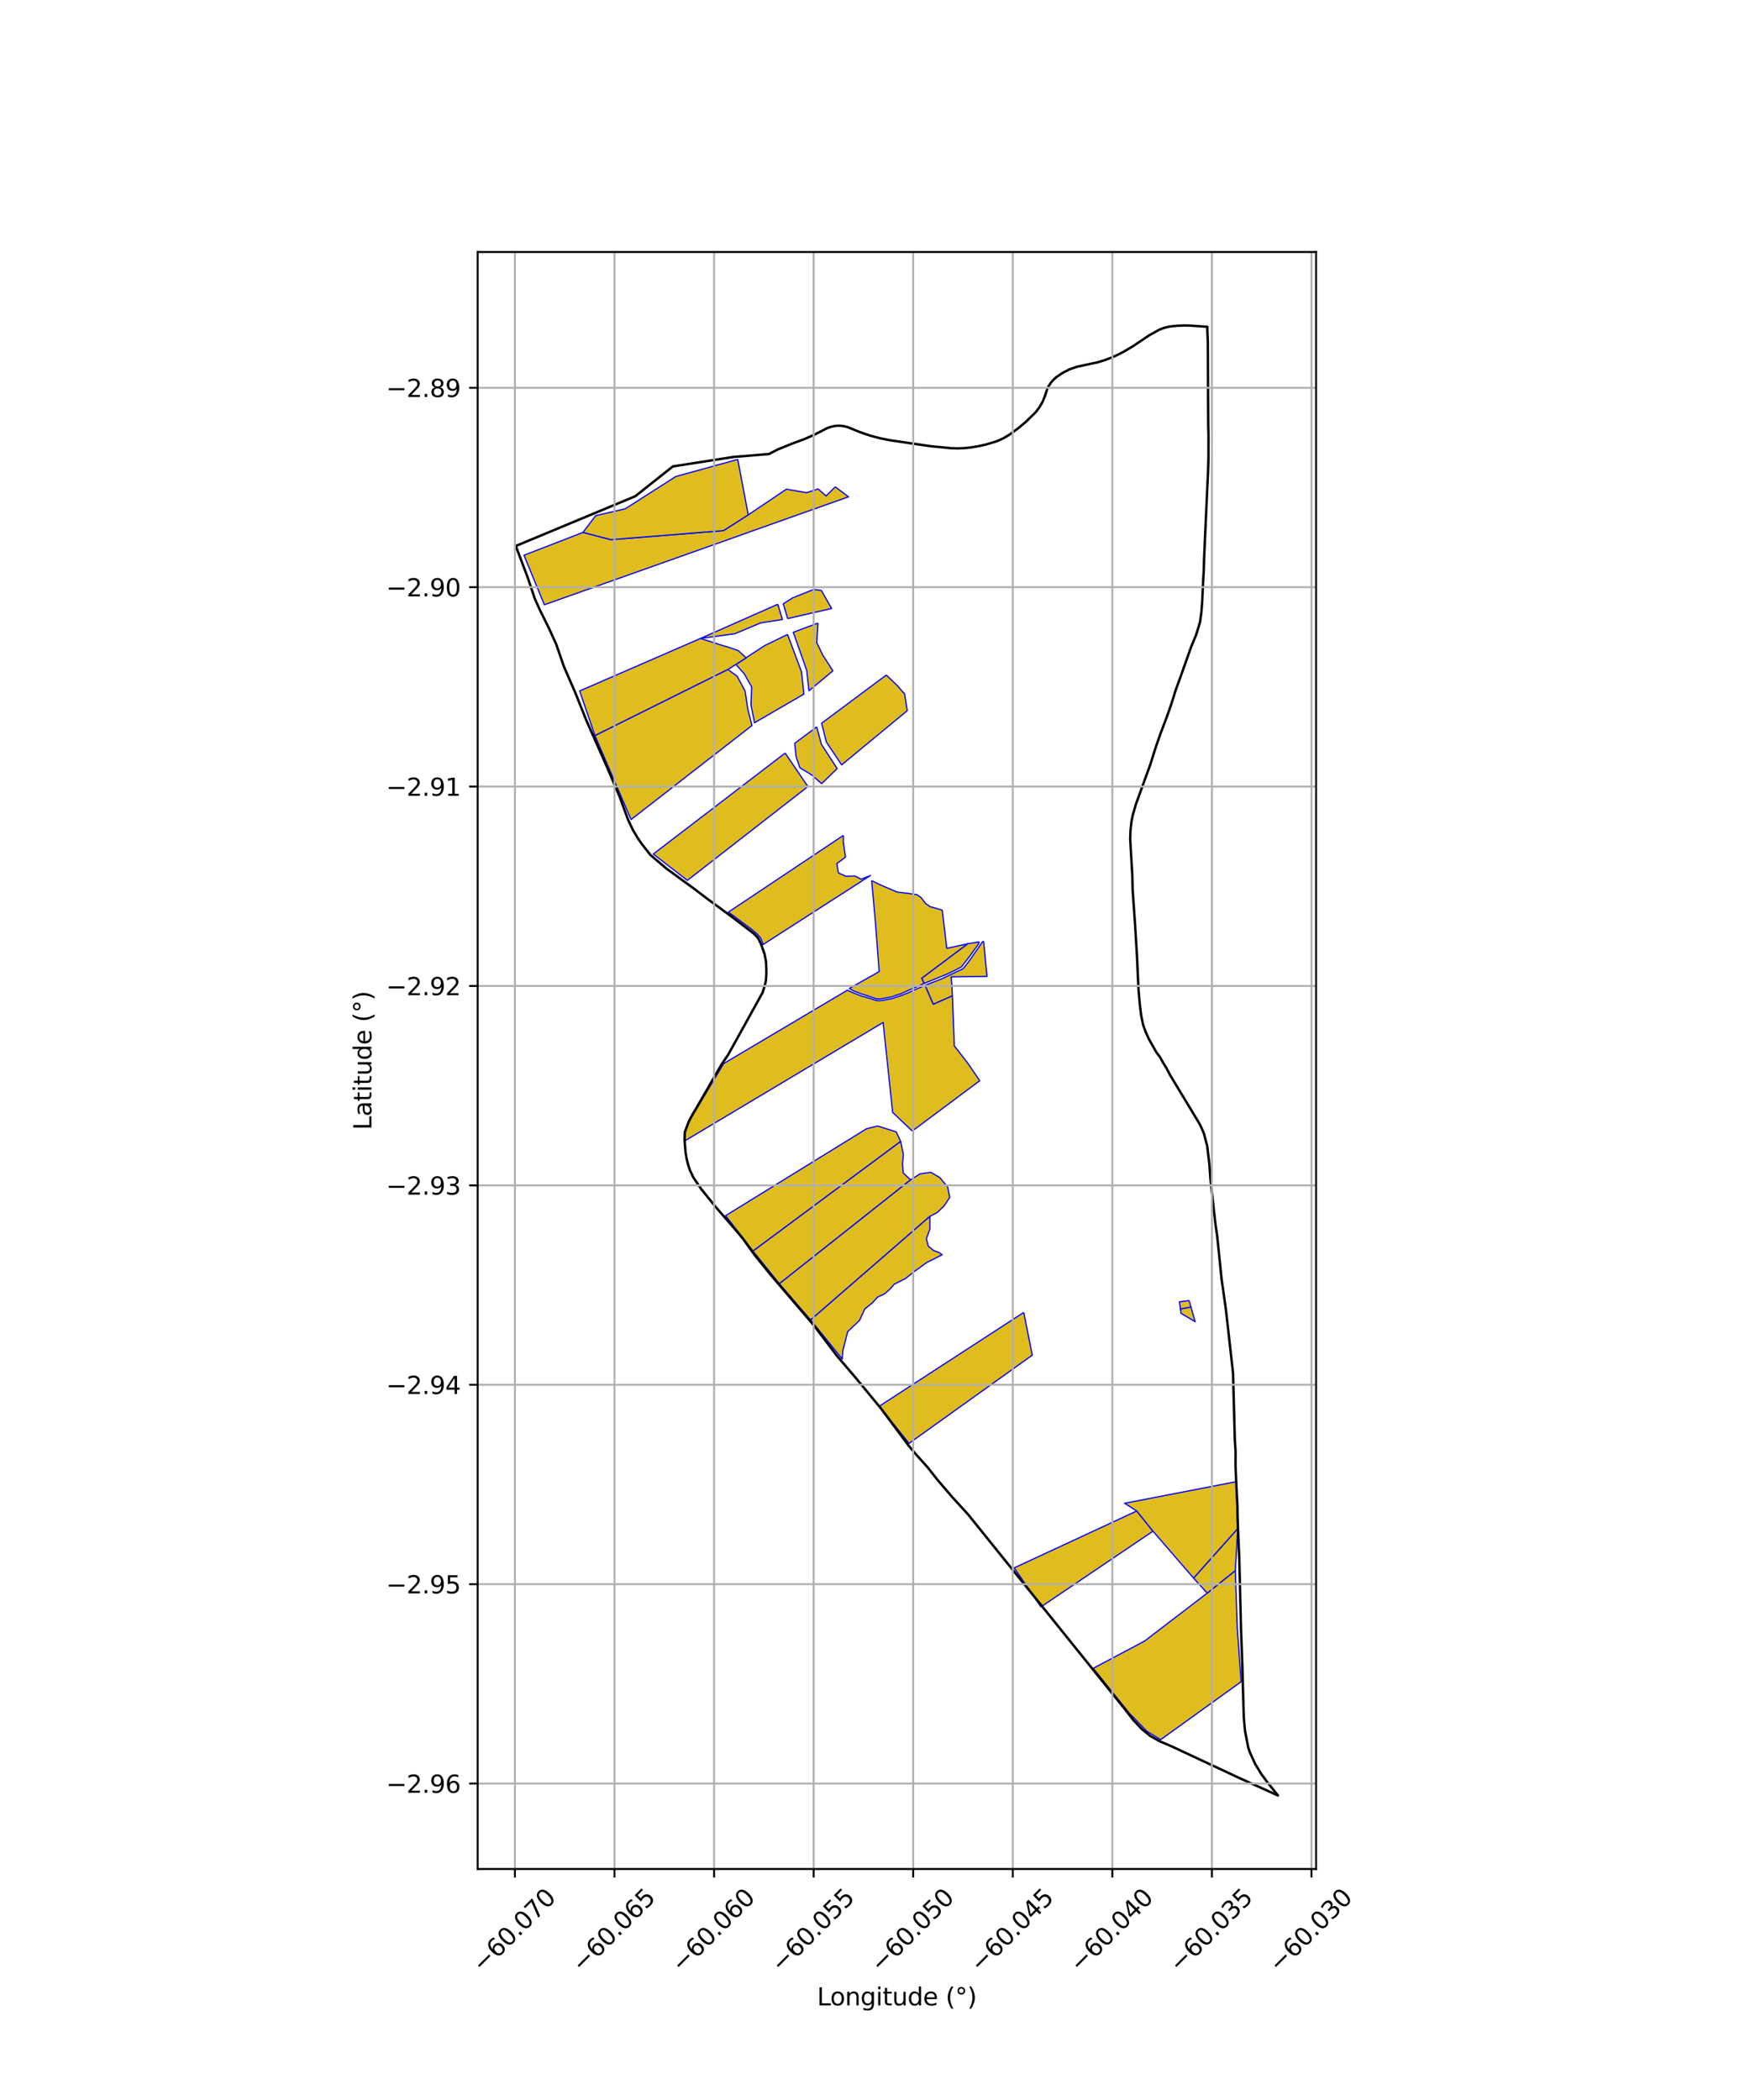 <?xml version="1.0" encoding="utf-8" standalone="no"?>
<!DOCTYPE svg PUBLIC "-//W3C//DTD SVG 1.1//EN"
  "http://www.w3.org/Graphics/SVG/1.1/DTD/svg11.dtd">
<svg xmlns:xlink="http://www.w3.org/1999/xlink" width="720pt" height="864pt" viewBox="0 0 720 864" xmlns="http://www.w3.org/2000/svg" version="1.1">
 <defs>
  <style type="text/css">*{stroke-linejoin: round; stroke-linecap: butt}</style>
 </defs>
 <g id="figure_1">
  <g id="patch_1">
   <path d="M 0 864 
L 720 864 
L 720 0 
L 0 0 
z
" style="fill: #ffffff"/>
  </g>
  <g id="axes_1">
   <g id="patch_2">
    <path d="M 196.525 768.96 
L 541.475 768.96 
L 541.475 103.68 
L 196.525 103.68 
z
" style="fill: #ffffff"/>
   </g>
   <g id="PatchCollection_1">
    <path d="M 343.646 200.308 
L 349.086 204.406 
L 308.999 218.634 
L 300.072 221.826 
L 223.948 248.815 
L 215.582 228.431 
L 239.841 219.057 
L 251.372 222.032 
L 297.655 218.313 
L 307.845 211.826 
L 323.542 201.272 
L 331.86 202.704 
L 336.6 201.149 
L 339.886 204.073 
L 343.646 200.308 
" clip-path="url(#p20ebe18100)" style="fill: #e0bd1f; stroke: #0000ff; stroke-width: 0.5"/>
    <path d="M 303.528 189.008 
L 307.845 211.826 
L 297.655 218.313 
L 251.372 222.032 
L 239.841 219.057 
L 245.088 212.15 
L 257.246 209.326 
L 278.038 196.048 
L 303.528 189.008 
" clip-path="url(#p20ebe18100)" style="fill: #e0bd1f; stroke: #0000ff; stroke-width: 0.5"/>
    <path d="M 323.036 309.826 
L 332.392 323.612 
L 282.793 362.221 
L 268.788 351.371 
L 323.036 309.826 
" clip-path="url(#p20ebe18100)" style="fill: #e0bd1f; stroke: #0000ff; stroke-width: 0.5"/>
    <path d="M 380.616 405.366 
L 383.98 413.151 
L 391.838 409.667 
L 392.644 430.306 
L 398.349 437.676 
L 403.088 444.635 
L 375.327 465.338 
L 367.261 457.684 
L 363.333 420.676 
L 281.914 469.292 
L 281.605 467.291 
L 281.671 466.191 
L 282.333 464.208 
L 283.43 461.421 
L 297.761 437.564 
L 348.627 407.399 
L 350.989 408.468 
L 354.573 409.858 
L 356.285 410.284 
L 360.32 411.569 
L 361.726 411.768 
L 363.515 411.51 
L 366.988 410.865 
L 371.294 409.414 
L 373.961 408.336 
L 377.343 406.811 
L 380.616 405.366 
" clip-path="url(#p20ebe18100)" style="fill: #e0bd1f; stroke: #0000ff; stroke-width: 0.5"/>
    <path d="M 320.004 248.604 
L 321.905 254.894 
L 312.98 256.268 
L 302.335 260.736 
L 288.198 262.674 
L 320.004 248.604 
" clip-path="url(#p20ebe18100)" style="fill: #e0bd1f; stroke: #0000ff; stroke-width: 0.5"/>
    <path d="M 361.09 463.258 
L 368.745 465.706 
L 370.565 469.615 
L 309.804 514.737 
L 298.535 500.15 
L 356.518 464.405 
L 361.09 463.258 
" clip-path="url(#p20ebe18100)" style="fill: #e0bd1f; stroke: #0000ff; stroke-width: 0.5"/>
    <path d="M 346.981 343.704 
L 346.94 346.297 
L 347.845 352.646 
L 344.298 355.314 
L 344.949 359.142 
L 348.025 360.506 
L 351.738 360.417 
L 354.297 361.748 
L 358.147 360.192 
L 313.903 388.639 
L 313.601 387.581 
L 313.05 386.082 
L 311.521 384.271 
L 309.259 382.38 
L 299.691 375.257 
L 301.068 374.347 
L 346.981 343.704 
" clip-path="url(#p20ebe18100)" style="fill: #e0bd1f; stroke: #0000ff; stroke-width: 0.5"/>
    <path d="M 324.007 261.04 
L 329.747 276.361 
L 330.748 285.574 
L 310.437 297.356 
L 308.985 290.126 
L 309.238 282.597 
L 306.247 277.293 
L 302.763 273.346 
L 306.998 270.656 
L 307.342 270.335 
L 314.748 265.545 
L 324.007 261.04 
" clip-path="url(#p20ebe18100)" style="fill: #e0bd1f; stroke: #0000ff; stroke-width: 0.5"/>
    <path d="M 370.565 469.615 
L 371.666 475.067 
L 371.3 478.88 
L 371.627 482.608 
L 374.634 485.442 
L 320.658 528.16 
L 309.804 514.737 
L 370.565 469.615 
" clip-path="url(#p20ebe18100)" style="fill: #e0bd1f; stroke: #0000ff; stroke-width: 0.5"/>
    <path d="M 382.959 482.326 
L 386.629 484.483 
L 389.894 488.365 
L 390.734 492.682 
L 388.453 496.126 
L 385.546 498.914 
L 382.588 500.446 
L 333.503 543.074 
L 320.658 528.16 
L 374.634 485.442 
L 378.552 482.94 
L 382.959 482.326 
" clip-path="url(#p20ebe18100)" style="fill: #e0bd1f; stroke: #0000ff; stroke-width: 0.5"/>
    <path d="M 334.752 242.523 
L 337.914 242.908 
L 342.141 250.35 
L 324.071 254.497 
L 322.256 248.419 
L 326.153 245.957 
L 330.824 244.09 
L 334.752 242.523 
" clip-path="url(#p20ebe18100)" style="fill: #e0bd1f; stroke: #0000ff; stroke-width: 0.5"/>
    <path d="M 336.543 256.351 
L 336.025 264.403 
L 338.536 269.568 
L 342.674 275.995 
L 332.817 284.194 
L 331.898 275.8 
L 326.379 260.139 
L 336.543 256.351 
" clip-path="url(#p20ebe18100)" style="fill: #e0bd1f; stroke: #0000ff; stroke-width: 0.5"/>
    <path d="M 336.014 299.063 
L 337.93 306.192 
L 344.432 316.23 
L 338.039 322.421 
L 334.076 318.93 
L 329.085 315.861 
L 327.522 311.233 
L 326.972 305.809 
L 336.014 299.063 
" clip-path="url(#p20ebe18100)" style="fill: #e0bd1f; stroke: #0000ff; stroke-width: 0.5"/>
    <path d="M 364.624 277.743 
L 369.101 281.991 
L 372.213 285.576 
L 373.256 292.406 
L 346.274 314.702 
L 339.983 305.305 
L 338.039 297.544 
L 364.624 277.743 
" clip-path="url(#p20ebe18100)" style="fill: #e0bd1f; stroke: #0000ff; stroke-width: 0.5"/>
    <path d="M 358.629 362.313 
L 361.521 363.76 
L 366.139 365.765 
L 369.202 367.044 
L 374.116 367.625 
L 377.25 368.092 
L 379.009 369.322 
L 380.784 371.708 
L 382.764 373.071 
L 384.134 373.42 
L 386.328 374.04 
L 387.673 374.463 
L 389.528 390.171 
L 398.217 388.28 
L 379.266 402.484 
L 380.218 404.578 
L 376.972 406.107 
L 373.552 407.538 
L 371.005 408.714 
L 366.77 410.154 
L 363.319 410.797 
L 361.817 411.013 
L 360.39 410.895 
L 356.84 409.651 
L 354.89 409.081 
L 351.364 407.755 
L 349.4 406.704 
L 361.71 399.74 
L 360.19 379.627 
L 358.629 362.313 
" clip-path="url(#p20ebe18100)" style="fill: #e0bd1f; stroke: #0000ff; stroke-width: 0.5"/>
    <path d="M 421.188 539.968 
L 424.707 557.546 
L 373.996 593.852 
L 361.762 578.557 
L 421.188 539.968 
" clip-path="url(#p20ebe18100)" style="fill: #e0bd1f; stroke: #0000ff; stroke-width: 0.5"/>
    <path d="M 402.942 387.51 
L 402.341 388.768 
L 399.417 392.774 
L 397.544 395.267 
L 395.473 397.858 
L 392.783 399.266 
L 389.316 400.925 
L 385.079 402.634 
L 383.031 403.475 
L 380.218 404.578 
L 379.266 402.484 
L 398.217 388.28 
L 402.942 387.51 
" clip-path="url(#p20ebe18100)" style="fill: #e0bd1f; stroke: #0000ff; stroke-width: 0.5"/>
    <path d="M 404.226 387.384 
L 404.704 387.393 
L 406.078 401.723 
L 391.349 401.914 
L 391.704 406.34 
L 391.838 409.667 
L 383.98 413.151 
L 380.616 405.366 
L 383.483 404.273 
L 385.277 403.582 
L 387.154 402.864 
L 389.062 401.969 
L 393.238 399.975 
L 396.158 398.644 
L 397.799 396.629 
L 398.841 395.249 
L 400.172 393.318 
L 403.019 389.299 
L 404.226 387.384 
" clip-path="url(#p20ebe18100)" style="fill: #e0bd1f; stroke: #0000ff; stroke-width: 0.5"/>
    <path d="M 467.686 621.663 
L 474.367 629.971 
L 428.275 661.121 
L 417.263 645.07 
L 467.686 621.663 
" clip-path="url(#p20ebe18100)" style="fill: #e0bd1f; stroke: #0000ff; stroke-width: 0.5"/>
    <path d="M 508.243 646.168 
L 509.043 669.697 
L 510.649 691.9 
L 477.531 715.744 
L 471.892 712.321 
L 464.686 704.938 
L 449.774 686.388 
L 470.895 675.183 
L 496.678 655.464 
L 508.243 646.168 
" clip-path="url(#p20ebe18100)" style="fill: #e0bd1f; stroke: #0000ff; stroke-width: 0.5"/>
    <path d="M 508.584 609.612 
L 509.243 628.966 
L 491.094 649.312 
L 474.367 629.971 
L 467.686 621.663 
L 462.71 618.491 
L 508.584 609.612 
" clip-path="url(#p20ebe18100)" style="fill: #e0bd1f; stroke: #0000ff; stroke-width: 0.5"/>
    <path d="M 509.243 628.966 
L 508.243 646.168 
L 496.678 655.464 
L 491.094 649.312 
L 509.243 628.966 
" clip-path="url(#p20ebe18100)" style="fill: #e0bd1f; stroke: #0000ff; stroke-width: 0.5"/>
    <path d="M 489.984 537.725 
L 491.712 543.796 
L 485.872 540.323 
L 485.64 538.559 
L 489.984 537.725 
" clip-path="url(#p20ebe18100)" style="fill: #e0bd1f; stroke: #0000ff; stroke-width: 0.5"/>
    <path d="M 382.588 500.446 
L 382.608 505.557 
L 381.146 509.644 
L 381.91 512.686 
L 384.123 514.507 
L 386.28 515.299 
L 387.631 516.241 
L 381.211 519.487 
L 375.851 523.378 
L 372.631 525.963 
L 367.975 528.319 
L 366.05 530.484 
L 363.991 532.28 
L 360.977 533.739 
L 358.958 536.028 
L 355.8 538.523 
L 353.66 543.219 
L 348.767 547.872 
L 346.766 555.69 
L 346.553 559.167 
L 333.503 543.074 
L 382.588 500.446 
" clip-path="url(#p20ebe18100)" style="fill: #e0bd1f; stroke: #0000ff; stroke-width: 0.5"/>
    <path d="M 489.236 535.086 
L 489.984 537.725 
L 485.64 538.559 
L 485.251 535.622 
L 489.236 535.086 
" clip-path="url(#p20ebe18100)" style="fill: #e0bd1f; stroke: #0000ff; stroke-width: 0.5"/>
    <path d="M 288.198 262.674 
L 297.759 265.75 
L 299.736 266.283 
L 303.773 267.706 
L 306.998 270.656 
L 302.763 273.346 
L 299.493 275.458 
L 292.092 279.124 
L 244.78 302.662 
L 238.492 284.281 
L 288.198 262.674 
" clip-path="url(#p20ebe18100)" style="fill: #e0bd1f; stroke: #0000ff; stroke-width: 0.5"/>
    <path d="M 299.493 275.458 
L 303.314 278.255 
L 306.576 284.406 
L 307.634 291.611 
L 309.369 298.498 
L 259.641 337.19 
L 244.78 302.662 
L 292.092 279.124 
L 299.493 275.458 
" clip-path="url(#p20ebe18100)" style="fill: #e0bd1f; stroke: #0000ff; stroke-width: 0.5"/>
   </g>
   <g id="PatchCollection_2">
    <path d="M 212.204 224.629 
L 261.362 204.17 
L 276.846 191.89 
L 301.669 188.014 
L 316.362 186.8 
L 319.929 184.947 
L 326.25 182.387 
L 330.897 180.683 
L 334.991 178.883 
L 340.387 176.114 
L 341.89 175.594 
L 343.387 175.272 
L 344.853 175.148 
L 346.323 175.212 
L 347.773 175.461 
L 349.181 175.892 
L 353.871 177.828 
L 357.978 179.216 
L 362.167 180.331 
L 366.419 181.169 
L 383.07 183.605 
L 391.312 184.393 
L 393.986 184.471 
L 396.66 184.376 
L 399.322 184.107 
L 402.421 183.606 
L 405.489 182.933 
L 409.994 181.588 
L 412.845 180.312 
L 415.521 178.696 
L 418.921 176.188 
L 422.16 173.471 
L 426.098 169.613 
L 427.653 167.566 
L 428.934 165.333 
L 429.918 162.954 
L 430.823 160.166 
L 431.552 158.694 
L 432.466 157.332 
L 433.549 156.102 
L 434.784 155.026 
L 437.348 153.315 
L 440.104 151.937 
L 443.007 150.913 
L 446.014 150.26 
L 451.636 149.06 
L 454.384 148.214 
L 457.079 147.208 
L 459.711 146.044 
L 462.271 144.727 
L 465.993 142.527 
L 472.741 138 
L 476.948 135.657 
L 478.847 134.927 
L 480.82 134.432 
L 481.825 134.276 
L 484.356 134.029 
L 486.898 133.92 
L 489.441 133.949 
L 496.722 134.443 
L 496.713 135.419 
L 496.926 140.555 
L 497.034 163.508 
L 497.105 174.672 
L 497.211 179.642 
L 497.185 189.057 
L 497.025 194.071 
L 496.498 205.342 
L 495.394 229.901 
L 495.253 234.889 
L 495.005 239.077 
L 494.615 247.543 
L 494.295 251.839 
L 493.728 255.956 
L 492.133 261.174 
L 490.077 266.144 
L 485.645 278.639 
L 483.696 283.964 
L 481.923 289.679 
L 480.009 295.11 
L 477.563 301.535 
L 475.577 307.214 
L 473.255 314.58 
L 467.335 330.909 
L 466.059 335.31 
L 465.527 337.973 
L 465.102 341.842 
L 464.995 345.285 
L 465.846 359.803 
L 466.023 366.406 
L 466.981 380.072 
L 467.76 392.958 
L 468.399 406.908 
L 468.93 413.085 
L 469.498 417.735 
L 470.348 421.781 
L 471.412 424.692 
L 472.688 427.496 
L 475.772 432.963 
L 477.297 434.951 
L 478.431 437.081 
L 479.885 439.388 
L 481.338 442.192 
L 493.374 462.115 
L 494.154 463.641 
L 495.359 466.446 
L 496.653 471.415 
L 497.194 475.861 
L 497.566 478.852 
L 498.009 485.224 
L 500.101 503.86 
L 500.739 508.119 
L 501.519 515.68 
L 502.582 526.187 
L 504.355 538.647 
L 507.084 562.909 
L 507.315 565.217 
L 508.042 592.372 
L 508.343 596.924 
L 508.334 603.465 
L 508.857 614.921 
L 509.105 619.66 
L 509.158 623.37 
L 509.318 628.552 
L 509.867 640.994 
L 510.607 670.825 
L 511.108 684.443 
L 511.591 701.841 
L 511.746 706.664 
L 512.207 711.997 
L 513.554 718.946 
L 514.232 720.969 
L 515.739 724.27 
L 516.488 725.859 
L 519.093 730.132 
L 519.811 731.037 
L 521.136 732.887 
L 525.796 738.72 
L 510.295 731.709 
L 481.899 718.433 
L 477.232 716.459 
L 473.202 714.185 
L 469.863 711.458 
L 466.3 707.713 
L 463.61 704.186 
L 398.274 623.057 
L 391.911 616.082 
L 385.707 608.858 
L 381.63 603.675 
L 376.862 598.369 
L 373.884 594.819 
L 362.482 579.524 
L 352.166 567.002 
L 344.436 557.95 
L 334.777 545.207 
L 316.786 524.157 
L 310.405 516.224 
L 305.778 509.781 
L 302.623 506.001 
L 294.558 496.7 
L 288.425 489.104 
L 285.27 484.436 
L 283.87 481.49 
L 283.072 479.04 
L 282.511 476.782 
L 282.071 474.207 
L 281.654 469.013 
L 281.774 465.725 
L 283.413 461.35 
L 284.849 458.643 
L 286.409 456.052 
L 296.807 438.035 
L 299.617 433.881 
L 313.77 408.35 
L 314.798 404.925 
L 315.135 403.256 
L 315.312 400.186 
L 315.193 396.29 
L 315.089 395.238 
L 314.557 392.518 
L 313.123 388.472 
L 312.129 386.353 
L 311.251 385.199 
L 310.152 384.13 
L 301.201 377.279 
L 290.765 369.62 
L 286.05 366.017 
L 274.28 357.427 
L 267.633 351.783 
L 264.123 347.324 
L 262.541 345.074 
L 260.45 341.56 
L 258.473 337.451 
L 254.92 327.752 
L 249.921 316.002 
L 241.209 296.301 
L 236.636 284.871 
L 232.009 274.24 
L 228.819 265.01 
L 225.947 258.692 
L 222.048 250.811 
L 219.991 246.197 
L 217.076 237.491 
L 212.204 224.629 
L 212.204 224.629 
" clip-path="url(#p20ebe18100)" style="fill: none; stroke: #000000"/>
   </g>
   <g id="matplotlib.axis_1">
    <g id="xtick_1">
     <g id="line2d_1">
      <path d="M 211.859 768.96 
L 211.859 103.68 
" clip-path="url(#p20ebe18100)" style="fill: none; stroke: #b0b0b0; stroke-width: 0.8; stroke-linecap: square"/>
     </g>
     <g id="line2d_2">
      <defs>
       <path id="m165c1cc52a" d="M 0 0 
L 0 3.5 
" style="stroke: #000000; stroke-width: 0.8"/>
      </defs>
      <g>
       <use xlink:href="#m165c1cc52a" x="211.859" y="768.96" style="stroke: #000000; stroke-width: 0.8"/>
      </g>
     </g>
     <g id="text_1">
      <!-- −60.070 -->
      <g transform="translate(198.476 812) rotate(-45) scale(0.1 -0.1)">
       <defs>
        <path id="DejaVuSans-2212" d="M 678 2272 
L 4684 2272 
L 4684 1741 
L 678 1741 
L 678 2272 
z
" transform="scale(0.016)"/>
        <path id="DejaVuSans-36" d="M 2113 2584 
Q 1688 2584 1439 2293 
Q 1191 2003 1191 1497 
Q 1191 994 1439 701 
Q 1688 409 2113 409 
Q 2538 409 2786 701 
Q 3034 994 3034 1497 
Q 3034 2003 2786 2293 
Q 2538 2584 2113 2584 
z
M 3366 4563 
L 3366 3988 
Q 3128 4100 2886 4159 
Q 2644 4219 2406 4219 
Q 1781 4219 1451 3797 
Q 1122 3375 1075 2522 
Q 1259 2794 1537 2939 
Q 1816 3084 2150 3084 
Q 2853 3084 3261 2657 
Q 3669 2231 3669 1497 
Q 3669 778 3244 343 
Q 2819 -91 2113 -91 
Q 1303 -91 875 529 
Q 447 1150 447 2328 
Q 447 3434 972 4092 
Q 1497 4750 2381 4750 
Q 2619 4750 2861 4703 
Q 3103 4656 3366 4563 
z
" transform="scale(0.016)"/>
        <path id="DejaVuSans-30" d="M 2034 4250 
Q 1547 4250 1301 3770 
Q 1056 3291 1056 2328 
Q 1056 1369 1301 889 
Q 1547 409 2034 409 
Q 2525 409 2770 889 
Q 3016 1369 3016 2328 
Q 3016 3291 2770 3770 
Q 2525 4250 2034 4250 
z
M 2034 4750 
Q 2819 4750 3233 4129 
Q 3647 3509 3647 2328 
Q 3647 1150 3233 529 
Q 2819 -91 2034 -91 
Q 1250 -91 836 529 
Q 422 1150 422 2328 
Q 422 3509 836 4129 
Q 1250 4750 2034 4750 
z
" transform="scale(0.016)"/>
        <path id="DejaVuSans-2e" d="M 684 794 
L 1344 794 
L 1344 0 
L 684 0 
L 684 794 
z
" transform="scale(0.016)"/>
        <path id="DejaVuSans-37" d="M 525 4666 
L 3525 4666 
L 3525 4397 
L 1831 0 
L 1172 0 
L 2766 4134 
L 525 4134 
L 525 4666 
z
" transform="scale(0.016)"/>
       </defs>
       <use xlink:href="#DejaVuSans-2212"/>
       <use xlink:href="#DejaVuSans-36" transform="translate(83.789 0)"/>
       <use xlink:href="#DejaVuSans-30" transform="translate(147.412 0)"/>
       <use xlink:href="#DejaVuSans-2e" transform="translate(211.035 0)"/>
       <use xlink:href="#DejaVuSans-30" transform="translate(242.822 0)"/>
       <use xlink:href="#DejaVuSans-37" transform="translate(306.445 0)"/>
       <use xlink:href="#DejaVuSans-30" transform="translate(370.068 0)"/>
      </g>
     </g>
    </g>
    <g id="xtick_2">
     <g id="line2d_3">
      <path d="M 252.824 768.96 
L 252.824 103.68 
" clip-path="url(#p20ebe18100)" style="fill: none; stroke: #b0b0b0; stroke-width: 0.8; stroke-linecap: square"/>
     </g>
     <g id="line2d_4">
      <g>
       <use xlink:href="#m165c1cc52a" x="252.824" y="768.96" style="stroke: #000000; stroke-width: 0.8"/>
      </g>
     </g>
     <g id="text_2">
      <!-- −60.065 -->
      <g transform="translate(239.442 812) rotate(-45) scale(0.1 -0.1)">
       <defs>
        <path id="DejaVuSans-35" d="M 691 4666 
L 3169 4666 
L 3169 4134 
L 1269 4134 
L 1269 2991 
Q 1406 3038 1543 3061 
Q 1681 3084 1819 3084 
Q 2600 3084 3056 2656 
Q 3513 2228 3513 1497 
Q 3513 744 3044 326 
Q 2575 -91 1722 -91 
Q 1428 -91 1123 -41 
Q 819 9 494 109 
L 494 744 
Q 775 591 1075 516 
Q 1375 441 1709 441 
Q 2250 441 2565 725 
Q 2881 1009 2881 1497 
Q 2881 1984 2565 2268 
Q 2250 2553 1709 2553 
Q 1456 2553 1204 2497 
Q 953 2441 691 2322 
L 691 4666 
z
" transform="scale(0.016)"/>
       </defs>
       <use xlink:href="#DejaVuSans-2212"/>
       <use xlink:href="#DejaVuSans-36" transform="translate(83.789 0)"/>
       <use xlink:href="#DejaVuSans-30" transform="translate(147.412 0)"/>
       <use xlink:href="#DejaVuSans-2e" transform="translate(211.035 0)"/>
       <use xlink:href="#DejaVuSans-30" transform="translate(242.822 0)"/>
       <use xlink:href="#DejaVuSans-36" transform="translate(306.445 0)"/>
       <use xlink:href="#DejaVuSans-35" transform="translate(370.068 0)"/>
      </g>
     </g>
    </g>
    <g id="xtick_3">
     <g id="line2d_5">
      <path d="M 293.79 768.96 
L 293.79 103.68 
" clip-path="url(#p20ebe18100)" style="fill: none; stroke: #b0b0b0; stroke-width: 0.8; stroke-linecap: square"/>
     </g>
     <g id="line2d_6">
      <g>
       <use xlink:href="#m165c1cc52a" x="293.79" y="768.96" style="stroke: #000000; stroke-width: 0.8"/>
      </g>
     </g>
     <g id="text_3">
      <!-- −60.060 -->
      <g transform="translate(280.407 812) rotate(-45) scale(0.1 -0.1)">
       <use xlink:href="#DejaVuSans-2212"/>
       <use xlink:href="#DejaVuSans-36" transform="translate(83.789 0)"/>
       <use xlink:href="#DejaVuSans-30" transform="translate(147.412 0)"/>
       <use xlink:href="#DejaVuSans-2e" transform="translate(211.035 0)"/>
       <use xlink:href="#DejaVuSans-30" transform="translate(242.822 0)"/>
       <use xlink:href="#DejaVuSans-36" transform="translate(306.445 0)"/>
       <use xlink:href="#DejaVuSans-30" transform="translate(370.068 0)"/>
      </g>
     </g>
    </g>
    <g id="xtick_4">
     <g id="line2d_7">
      <path d="M 334.755 768.96 
L 334.755 103.68 
" clip-path="url(#p20ebe18100)" style="fill: none; stroke: #b0b0b0; stroke-width: 0.8; stroke-linecap: square"/>
     </g>
     <g id="line2d_8">
      <g>
       <use xlink:href="#m165c1cc52a" x="334.755" y="768.96" style="stroke: #000000; stroke-width: 0.8"/>
      </g>
     </g>
     <g id="text_4">
      <!-- −60.055 -->
      <g transform="translate(321.373 812) rotate(-45) scale(0.1 -0.1)">
       <use xlink:href="#DejaVuSans-2212"/>
       <use xlink:href="#DejaVuSans-36" transform="translate(83.789 0)"/>
       <use xlink:href="#DejaVuSans-30" transform="translate(147.412 0)"/>
       <use xlink:href="#DejaVuSans-2e" transform="translate(211.035 0)"/>
       <use xlink:href="#DejaVuSans-30" transform="translate(242.822 0)"/>
       <use xlink:href="#DejaVuSans-35" transform="translate(306.445 0)"/>
       <use xlink:href="#DejaVuSans-35" transform="translate(370.068 0)"/>
      </g>
     </g>
    </g>
    <g id="xtick_5">
     <g id="line2d_9">
      <path d="M 375.721 768.96 
L 375.721 103.68 
" clip-path="url(#p20ebe18100)" style="fill: none; stroke: #b0b0b0; stroke-width: 0.8; stroke-linecap: square"/>
     </g>
     <g id="line2d_10">
      <g>
       <use xlink:href="#m165c1cc52a" x="375.721" y="768.96" style="stroke: #000000; stroke-width: 0.8"/>
      </g>
     </g>
     <g id="text_5">
      <!-- −60.050 -->
      <g transform="translate(362.338 812) rotate(-45) scale(0.1 -0.1)">
       <use xlink:href="#DejaVuSans-2212"/>
       <use xlink:href="#DejaVuSans-36" transform="translate(83.789 0)"/>
       <use xlink:href="#DejaVuSans-30" transform="translate(147.412 0)"/>
       <use xlink:href="#DejaVuSans-2e" transform="translate(211.035 0)"/>
       <use xlink:href="#DejaVuSans-30" transform="translate(242.822 0)"/>
       <use xlink:href="#DejaVuSans-35" transform="translate(306.445 0)"/>
       <use xlink:href="#DejaVuSans-30" transform="translate(370.068 0)"/>
      </g>
     </g>
    </g>
    <g id="xtick_6">
     <g id="line2d_11">
      <path d="M 416.686 768.96 
L 416.686 103.68 
" clip-path="url(#p20ebe18100)" style="fill: none; stroke: #b0b0b0; stroke-width: 0.8; stroke-linecap: square"/>
     </g>
     <g id="line2d_12">
      <g>
       <use xlink:href="#m165c1cc52a" x="416.686" y="768.96" style="stroke: #000000; stroke-width: 0.8"/>
      </g>
     </g>
     <g id="text_6">
      <!-- −60.045 -->
      <g transform="translate(403.303 812) rotate(-45) scale(0.1 -0.1)">
       <defs>
        <path id="DejaVuSans-34" d="M 2419 4116 
L 825 1625 
L 2419 1625 
L 2419 4116 
z
M 2253 4666 
L 3047 4666 
L 3047 1625 
L 3713 1625 
L 3713 1100 
L 3047 1100 
L 3047 0 
L 2419 0 
L 2419 1100 
L 313 1100 
L 313 1709 
L 2253 4666 
z
" transform="scale(0.016)"/>
       </defs>
       <use xlink:href="#DejaVuSans-2212"/>
       <use xlink:href="#DejaVuSans-36" transform="translate(83.789 0)"/>
       <use xlink:href="#DejaVuSans-30" transform="translate(147.412 0)"/>
       <use xlink:href="#DejaVuSans-2e" transform="translate(211.035 0)"/>
       <use xlink:href="#DejaVuSans-30" transform="translate(242.822 0)"/>
       <use xlink:href="#DejaVuSans-34" transform="translate(306.445 0)"/>
       <use xlink:href="#DejaVuSans-35" transform="translate(370.068 0)"/>
      </g>
     </g>
    </g>
    <g id="xtick_7">
     <g id="line2d_13">
      <path d="M 457.651 768.96 
L 457.651 103.68 
" clip-path="url(#p20ebe18100)" style="fill: none; stroke: #b0b0b0; stroke-width: 0.8; stroke-linecap: square"/>
     </g>
     <g id="line2d_14">
      <g>
       <use xlink:href="#m165c1cc52a" x="457.651" y="768.96" style="stroke: #000000; stroke-width: 0.8"/>
      </g>
     </g>
     <g id="text_7">
      <!-- −60.040 -->
      <g transform="translate(444.269 812) rotate(-45) scale(0.1 -0.1)">
       <use xlink:href="#DejaVuSans-2212"/>
       <use xlink:href="#DejaVuSans-36" transform="translate(83.789 0)"/>
       <use xlink:href="#DejaVuSans-30" transform="translate(147.412 0)"/>
       <use xlink:href="#DejaVuSans-2e" transform="translate(211.035 0)"/>
       <use xlink:href="#DejaVuSans-30" transform="translate(242.822 0)"/>
       <use xlink:href="#DejaVuSans-34" transform="translate(306.445 0)"/>
       <use xlink:href="#DejaVuSans-30" transform="translate(370.068 0)"/>
      </g>
     </g>
    </g>
    <g id="xtick_8">
     <g id="line2d_15">
      <path d="M 498.617 768.96 
L 498.617 103.68 
" clip-path="url(#p20ebe18100)" style="fill: none; stroke: #b0b0b0; stroke-width: 0.8; stroke-linecap: square"/>
     </g>
     <g id="line2d_16">
      <g>
       <use xlink:href="#m165c1cc52a" x="498.617" y="768.96" style="stroke: #000000; stroke-width: 0.8"/>
      </g>
     </g>
     <g id="text_8">
      <!-- −60.035 -->
      <g transform="translate(485.234 812) rotate(-45) scale(0.1 -0.1)">
       <defs>
        <path id="DejaVuSans-33" d="M 2597 2516 
Q 3050 2419 3304 2112 
Q 3559 1806 3559 1356 
Q 3559 666 3084 287 
Q 2609 -91 1734 -91 
Q 1441 -91 1130 -33 
Q 819 25 488 141 
L 488 750 
Q 750 597 1062 519 
Q 1375 441 1716 441 
Q 2309 441 2620 675 
Q 2931 909 2931 1356 
Q 2931 1769 2642 2001 
Q 2353 2234 1838 2234 
L 1294 2234 
L 1294 2753 
L 1863 2753 
Q 2328 2753 2575 2939 
Q 2822 3125 2822 3475 
Q 2822 3834 2567 4026 
Q 2313 4219 1838 4219 
Q 1578 4219 1281 4162 
Q 984 4106 628 3988 
L 628 4550 
Q 988 4650 1302 4700 
Q 1616 4750 1894 4750 
Q 2613 4750 3031 4423 
Q 3450 4097 3450 3541 
Q 3450 3153 3228 2886 
Q 3006 2619 2597 2516 
z
" transform="scale(0.016)"/>
       </defs>
       <use xlink:href="#DejaVuSans-2212"/>
       <use xlink:href="#DejaVuSans-36" transform="translate(83.789 0)"/>
       <use xlink:href="#DejaVuSans-30" transform="translate(147.412 0)"/>
       <use xlink:href="#DejaVuSans-2e" transform="translate(211.035 0)"/>
       <use xlink:href="#DejaVuSans-30" transform="translate(242.822 0)"/>
       <use xlink:href="#DejaVuSans-33" transform="translate(306.445 0)"/>
       <use xlink:href="#DejaVuSans-35" transform="translate(370.068 0)"/>
      </g>
     </g>
    </g>
    <g id="xtick_9">
     <g id="line2d_17">
      <path d="M 539.582 768.96 
L 539.582 103.68 
" clip-path="url(#p20ebe18100)" style="fill: none; stroke: #b0b0b0; stroke-width: 0.8; stroke-linecap: square"/>
     </g>
     <g id="line2d_18">
      <g>
       <use xlink:href="#m165c1cc52a" x="539.582" y="768.96" style="stroke: #000000; stroke-width: 0.8"/>
      </g>
     </g>
     <g id="text_9">
      <!-- −60.030 -->
      <g transform="translate(526.2 812) rotate(-45) scale(0.1 -0.1)">
       <use xlink:href="#DejaVuSans-2212"/>
       <use xlink:href="#DejaVuSans-36" transform="translate(83.789 0)"/>
       <use xlink:href="#DejaVuSans-30" transform="translate(147.412 0)"/>
       <use xlink:href="#DejaVuSans-2e" transform="translate(211.035 0)"/>
       <use xlink:href="#DejaVuSans-30" transform="translate(242.822 0)"/>
       <use xlink:href="#DejaVuSans-33" transform="translate(306.445 0)"/>
       <use xlink:href="#DejaVuSans-30" transform="translate(370.068 0)"/>
      </g>
     </g>
    </g>
    <g id="text_10">
     <!-- Longitude (°) -->
     <g transform="translate(336.14 825.069) scale(0.1 -0.1)">
      <defs>
       <path id="DejaVuSans-4c" d="M 628 4666 
L 1259 4666 
L 1259 531 
L 3531 531 
L 3531 0 
L 628 0 
L 628 4666 
z
" transform="scale(0.016)"/>
       <path id="DejaVuSans-6f" d="M 1959 3097 
Q 1497 3097 1228 2736 
Q 959 2375 959 1747 
Q 959 1119 1226 758 
Q 1494 397 1959 397 
Q 2419 397 2687 759 
Q 2956 1122 2956 1747 
Q 2956 2369 2687 2733 
Q 2419 3097 1959 3097 
z
M 1959 3584 
Q 2709 3584 3137 3096 
Q 3566 2609 3566 1747 
Q 3566 888 3137 398 
Q 2709 -91 1959 -91 
Q 1206 -91 779 398 
Q 353 888 353 1747 
Q 353 2609 779 3096 
Q 1206 3584 1959 3584 
z
" transform="scale(0.016)"/>
       <path id="DejaVuSans-6e" d="M 3513 2113 
L 3513 0 
L 2938 0 
L 2938 2094 
Q 2938 2591 2744 2837 
Q 2550 3084 2163 3084 
Q 1697 3084 1428 2787 
Q 1159 2491 1159 1978 
L 1159 0 
L 581 0 
L 581 3500 
L 1159 3500 
L 1159 2956 
Q 1366 3272 1645 3428 
Q 1925 3584 2291 3584 
Q 2894 3584 3203 3211 
Q 3513 2838 3513 2113 
z
" transform="scale(0.016)"/>
       <path id="DejaVuSans-67" d="M 2906 1791 
Q 2906 2416 2648 2759 
Q 2391 3103 1925 3103 
Q 1463 3103 1205 2759 
Q 947 2416 947 1791 
Q 947 1169 1205 825 
Q 1463 481 1925 481 
Q 2391 481 2648 825 
Q 2906 1169 2906 1791 
z
M 3481 434 
Q 3481 -459 3084 -895 
Q 2688 -1331 1869 -1331 
Q 1566 -1331 1297 -1286 
Q 1028 -1241 775 -1147 
L 775 -588 
Q 1028 -725 1275 -790 
Q 1522 -856 1778 -856 
Q 2344 -856 2625 -561 
Q 2906 -266 2906 331 
L 2906 616 
Q 2728 306 2450 153 
Q 2172 0 1784 0 
Q 1141 0 747 490 
Q 353 981 353 1791 
Q 353 2603 747 3093 
Q 1141 3584 1784 3584 
Q 2172 3584 2450 3431 
Q 2728 3278 2906 2969 
L 2906 3500 
L 3481 3500 
L 3481 434 
z
" transform="scale(0.016)"/>
       <path id="DejaVuSans-69" d="M 603 3500 
L 1178 3500 
L 1178 0 
L 603 0 
L 603 3500 
z
M 603 4863 
L 1178 4863 
L 1178 4134 
L 603 4134 
L 603 4863 
z
" transform="scale(0.016)"/>
       <path id="DejaVuSans-74" d="M 1172 4494 
L 1172 3500 
L 2356 3500 
L 2356 3053 
L 1172 3053 
L 1172 1153 
Q 1172 725 1289 603 
Q 1406 481 1766 481 
L 2356 481 
L 2356 0 
L 1766 0 
Q 1100 0 847 248 
Q 594 497 594 1153 
L 594 3053 
L 172 3053 
L 172 3500 
L 594 3500 
L 594 4494 
L 1172 4494 
z
" transform="scale(0.016)"/>
       <path id="DejaVuSans-75" d="M 544 1381 
L 544 3500 
L 1119 3500 
L 1119 1403 
Q 1119 906 1312 657 
Q 1506 409 1894 409 
Q 2359 409 2629 706 
Q 2900 1003 2900 1516 
L 2900 3500 
L 3475 3500 
L 3475 0 
L 2900 0 
L 2900 538 
Q 2691 219 2414 64 
Q 2138 -91 1772 -91 
Q 1169 -91 856 284 
Q 544 659 544 1381 
z
M 1991 3584 
L 1991 3584 
z
" transform="scale(0.016)"/>
       <path id="DejaVuSans-64" d="M 2906 2969 
L 2906 4863 
L 3481 4863 
L 3481 0 
L 2906 0 
L 2906 525 
Q 2725 213 2448 61 
Q 2172 -91 1784 -91 
Q 1150 -91 751 415 
Q 353 922 353 1747 
Q 353 2572 751 3078 
Q 1150 3584 1784 3584 
Q 2172 3584 2448 3432 
Q 2725 3281 2906 2969 
z
M 947 1747 
Q 947 1113 1208 752 
Q 1469 391 1925 391 
Q 2381 391 2643 752 
Q 2906 1113 2906 1747 
Q 2906 2381 2643 2742 
Q 2381 3103 1925 3103 
Q 1469 3103 1208 2742 
Q 947 2381 947 1747 
z
" transform="scale(0.016)"/>
       <path id="DejaVuSans-65" d="M 3597 1894 
L 3597 1613 
L 953 1613 
Q 991 1019 1311 708 
Q 1631 397 2203 397 
Q 2534 397 2845 478 
Q 3156 559 3463 722 
L 3463 178 
Q 3153 47 2828 -22 
Q 2503 -91 2169 -91 
Q 1331 -91 842 396 
Q 353 884 353 1716 
Q 353 2575 817 3079 
Q 1281 3584 2069 3584 
Q 2775 3584 3186 3129 
Q 3597 2675 3597 1894 
z
M 3022 2063 
Q 3016 2534 2758 2815 
Q 2500 3097 2075 3097 
Q 1594 3097 1305 2825 
Q 1016 2553 972 2059 
L 3022 2063 
z
" transform="scale(0.016)"/>
       <path id="DejaVuSans-20" transform="scale(0.016)"/>
       <path id="DejaVuSans-28" d="M 1984 4856 
Q 1566 4138 1362 3434 
Q 1159 2731 1159 2009 
Q 1159 1288 1364 580 
Q 1569 -128 1984 -844 
L 1484 -844 
Q 1016 -109 783 600 
Q 550 1309 550 2009 
Q 550 2706 781 3412 
Q 1013 4119 1484 4856 
L 1984 4856 
z
" transform="scale(0.016)"/>
       <path id="DejaVuSans-b0" d="M 1600 4347 
Q 1350 4347 1178 4173 
Q 1006 4000 1006 3750 
Q 1006 3503 1178 3333 
Q 1350 3163 1600 3163 
Q 1850 3163 2022 3333 
Q 2194 3503 2194 3750 
Q 2194 3997 2020 4172 
Q 1847 4347 1600 4347 
z
M 1600 4750 
Q 1800 4750 1984 4673 
Q 2169 4597 2303 4453 
Q 2447 4313 2519 4134 
Q 2591 3956 2591 3750 
Q 2591 3338 2302 3052 
Q 2013 2766 1594 2766 
Q 1172 2766 890 3047 
Q 609 3328 609 3750 
Q 609 4169 896 4459 
Q 1184 4750 1600 4750 
z
" transform="scale(0.016)"/>
       <path id="DejaVuSans-29" d="M 513 4856 
L 1013 4856 
Q 1481 4119 1714 3412 
Q 1947 2706 1947 2009 
Q 1947 1309 1714 600 
Q 1481 -109 1013 -844 
L 513 -844 
Q 928 -128 1133 580 
Q 1338 1288 1338 2009 
Q 1338 2731 1133 3434 
Q 928 4138 513 4856 
z
" transform="scale(0.016)"/>
      </defs>
      <use xlink:href="#DejaVuSans-4c"/>
      <use xlink:href="#DejaVuSans-6f" transform="translate(53.963 0)"/>
      <use xlink:href="#DejaVuSans-6e" transform="translate(115.145 0)"/>
      <use xlink:href="#DejaVuSans-67" transform="translate(178.523 0)"/>
      <use xlink:href="#DejaVuSans-69" transform="translate(242 0)"/>
      <use xlink:href="#DejaVuSans-74" transform="translate(269.783 0)"/>
      <use xlink:href="#DejaVuSans-75" transform="translate(308.992 0)"/>
      <use xlink:href="#DejaVuSans-64" transform="translate(372.371 0)"/>
      <use xlink:href="#DejaVuSans-65" transform="translate(435.848 0)"/>
      <use xlink:href="#DejaVuSans-20" transform="translate(497.371 0)"/>
      <use xlink:href="#DejaVuSans-28" transform="translate(529.158 0)"/>
      <use xlink:href="#DejaVuSans-b0" transform="translate(568.172 0)"/>
      <use xlink:href="#DejaVuSans-29" transform="translate(618.172 0)"/>
     </g>
    </g>
   </g>
   <g id="matplotlib.axis_2">
    <g id="ytick_1">
     <g id="line2d_19">
      <path d="M 196.525 733.808 
L 541.475 733.808 
" clip-path="url(#p20ebe18100)" style="fill: none; stroke: #b0b0b0; stroke-width: 0.8; stroke-linecap: square"/>
     </g>
     <g id="line2d_20">
      <defs>
       <path id="m61b82f2975" d="M 0 0 
L -3.5 0 
" style="stroke: #000000; stroke-width: 0.8"/>
      </defs>
      <g>
       <use xlink:href="#m61b82f2975" x="196.525" y="733.808" style="stroke: #000000; stroke-width: 0.8"/>
      </g>
     </g>
     <g id="text_11">
      <!-- −2.96 -->
      <g transform="translate(158.879 737.608) scale(0.1 -0.1)">
       <defs>
        <path id="DejaVuSans-32" d="M 1228 531 
L 3431 531 
L 3431 0 
L 469 0 
L 469 531 
Q 828 903 1448 1529 
Q 2069 2156 2228 2338 
Q 2531 2678 2651 2914 
Q 2772 3150 2772 3378 
Q 2772 3750 2511 3984 
Q 2250 4219 1831 4219 
Q 1534 4219 1204 4116 
Q 875 4013 500 3803 
L 500 4441 
Q 881 4594 1212 4672 
Q 1544 4750 1819 4750 
Q 2544 4750 2975 4387 
Q 3406 4025 3406 3419 
Q 3406 3131 3298 2873 
Q 3191 2616 2906 2266 
Q 2828 2175 2409 1742 
Q 1991 1309 1228 531 
z
" transform="scale(0.016)"/>
        <path id="DejaVuSans-39" d="M 703 97 
L 703 672 
Q 941 559 1184 500 
Q 1428 441 1663 441 
Q 2288 441 2617 861 
Q 2947 1281 2994 2138 
Q 2813 1869 2534 1725 
Q 2256 1581 1919 1581 
Q 1219 1581 811 2004 
Q 403 2428 403 3163 
Q 403 3881 828 4315 
Q 1253 4750 1959 4750 
Q 2769 4750 3195 4129 
Q 3622 3509 3622 2328 
Q 3622 1225 3098 567 
Q 2575 -91 1691 -91 
Q 1453 -91 1209 -44 
Q 966 3 703 97 
z
M 1959 2075 
Q 2384 2075 2632 2365 
Q 2881 2656 2881 3163 
Q 2881 3666 2632 3958 
Q 2384 4250 1959 4250 
Q 1534 4250 1286 3958 
Q 1038 3666 1038 3163 
Q 1038 2656 1286 2365 
Q 1534 2075 1959 2075 
z
" transform="scale(0.016)"/>
       </defs>
       <use xlink:href="#DejaVuSans-2212"/>
       <use xlink:href="#DejaVuSans-32" transform="translate(83.789 0)"/>
       <use xlink:href="#DejaVuSans-2e" transform="translate(147.412 0)"/>
       <use xlink:href="#DejaVuSans-39" transform="translate(179.199 0)"/>
       <use xlink:href="#DejaVuSans-36" transform="translate(242.822 0)"/>
      </g>
     </g>
    </g>
    <g id="ytick_2">
     <g id="line2d_21">
      <path d="M 196.525 651.771 
L 541.475 651.771 
" clip-path="url(#p20ebe18100)" style="fill: none; stroke: #b0b0b0; stroke-width: 0.8; stroke-linecap: square"/>
     </g>
     <g id="line2d_22">
      <g>
       <use xlink:href="#m61b82f2975" x="196.525" y="651.771" style="stroke: #000000; stroke-width: 0.8"/>
      </g>
     </g>
     <g id="text_12">
      <!-- −2.95 -->
      <g transform="translate(158.879 655.57) scale(0.1 -0.1)">
       <use xlink:href="#DejaVuSans-2212"/>
       <use xlink:href="#DejaVuSans-32" transform="translate(83.789 0)"/>
       <use xlink:href="#DejaVuSans-2e" transform="translate(147.412 0)"/>
       <use xlink:href="#DejaVuSans-39" transform="translate(179.199 0)"/>
       <use xlink:href="#DejaVuSans-35" transform="translate(242.822 0)"/>
      </g>
     </g>
    </g>
    <g id="ytick_3">
     <g id="line2d_23">
      <path d="M 196.525 569.733 
L 541.475 569.733 
" clip-path="url(#p20ebe18100)" style="fill: none; stroke: #b0b0b0; stroke-width: 0.8; stroke-linecap: square"/>
     </g>
     <g id="line2d_24">
      <g>
       <use xlink:href="#m61b82f2975" x="196.525" y="569.733" style="stroke: #000000; stroke-width: 0.8"/>
      </g>
     </g>
     <g id="text_13">
      <!-- −2.94 -->
      <g transform="translate(158.879 573.533) scale(0.1 -0.1)">
       <use xlink:href="#DejaVuSans-2212"/>
       <use xlink:href="#DejaVuSans-32" transform="translate(83.789 0)"/>
       <use xlink:href="#DejaVuSans-2e" transform="translate(147.412 0)"/>
       <use xlink:href="#DejaVuSans-39" transform="translate(179.199 0)"/>
       <use xlink:href="#DejaVuSans-34" transform="translate(242.822 0)"/>
      </g>
     </g>
    </g>
    <g id="ytick_4">
     <g id="line2d_25">
      <path d="M 196.525 487.696 
L 541.475 487.696 
" clip-path="url(#p20ebe18100)" style="fill: none; stroke: #b0b0b0; stroke-width: 0.8; stroke-linecap: square"/>
     </g>
     <g id="line2d_26">
      <g>
       <use xlink:href="#m61b82f2975" x="196.525" y="487.696" style="stroke: #000000; stroke-width: 0.8"/>
      </g>
     </g>
     <g id="text_14">
      <!-- −2.93 -->
      <g transform="translate(158.879 491.495) scale(0.1 -0.1)">
       <use xlink:href="#DejaVuSans-2212"/>
       <use xlink:href="#DejaVuSans-32" transform="translate(83.789 0)"/>
       <use xlink:href="#DejaVuSans-2e" transform="translate(147.412 0)"/>
       <use xlink:href="#DejaVuSans-39" transform="translate(179.199 0)"/>
       <use xlink:href="#DejaVuSans-33" transform="translate(242.822 0)"/>
      </g>
     </g>
    </g>
    <g id="ytick_5">
     <g id="line2d_27">
      <path d="M 196.525 405.658 
L 541.475 405.658 
" clip-path="url(#p20ebe18100)" style="fill: none; stroke: #b0b0b0; stroke-width: 0.8; stroke-linecap: square"/>
     </g>
     <g id="line2d_28">
      <g>
       <use xlink:href="#m61b82f2975" x="196.525" y="405.658" style="stroke: #000000; stroke-width: 0.8"/>
      </g>
     </g>
     <g id="text_15">
      <!-- −2.92 -->
      <g transform="translate(158.879 409.457) scale(0.1 -0.1)">
       <use xlink:href="#DejaVuSans-2212"/>
       <use xlink:href="#DejaVuSans-32" transform="translate(83.789 0)"/>
       <use xlink:href="#DejaVuSans-2e" transform="translate(147.412 0)"/>
       <use xlink:href="#DejaVuSans-39" transform="translate(179.199 0)"/>
       <use xlink:href="#DejaVuSans-32" transform="translate(242.822 0)"/>
      </g>
     </g>
    </g>
    <g id="ytick_6">
     <g id="line2d_29">
      <path d="M 196.525 323.621 
L 541.475 323.621 
" clip-path="url(#p20ebe18100)" style="fill: none; stroke: #b0b0b0; stroke-width: 0.8; stroke-linecap: square"/>
     </g>
     <g id="line2d_30">
      <g>
       <use xlink:href="#m61b82f2975" x="196.525" y="323.621" style="stroke: #000000; stroke-width: 0.8"/>
      </g>
     </g>
     <g id="text_16">
      <!-- −2.91 -->
      <g transform="translate(158.879 327.42) scale(0.1 -0.1)">
       <defs>
        <path id="DejaVuSans-31" d="M 794 531 
L 1825 531 
L 1825 4091 
L 703 3866 
L 703 4441 
L 1819 4666 
L 2450 4666 
L 2450 531 
L 3481 531 
L 3481 0 
L 794 0 
L 794 531 
z
" transform="scale(0.016)"/>
       </defs>
       <use xlink:href="#DejaVuSans-2212"/>
       <use xlink:href="#DejaVuSans-32" transform="translate(83.789 0)"/>
       <use xlink:href="#DejaVuSans-2e" transform="translate(147.412 0)"/>
       <use xlink:href="#DejaVuSans-39" transform="translate(179.199 0)"/>
       <use xlink:href="#DejaVuSans-31" transform="translate(242.822 0)"/>
      </g>
     </g>
    </g>
    <g id="ytick_7">
     <g id="line2d_31">
      <path d="M 196.525 241.583 
L 541.475 241.583 
" clip-path="url(#p20ebe18100)" style="fill: none; stroke: #b0b0b0; stroke-width: 0.8; stroke-linecap: square"/>
     </g>
     <g id="line2d_32">
      <g>
       <use xlink:href="#m61b82f2975" x="196.525" y="241.583" style="stroke: #000000; stroke-width: 0.8"/>
      </g>
     </g>
     <g id="text_17">
      <!-- −2.90 -->
      <g transform="translate(158.879 245.382) scale(0.1 -0.1)">
       <use xlink:href="#DejaVuSans-2212"/>
       <use xlink:href="#DejaVuSans-32" transform="translate(83.789 0)"/>
       <use xlink:href="#DejaVuSans-2e" transform="translate(147.412 0)"/>
       <use xlink:href="#DejaVuSans-39" transform="translate(179.199 0)"/>
       <use xlink:href="#DejaVuSans-30" transform="translate(242.822 0)"/>
      </g>
     </g>
    </g>
    <g id="ytick_8">
     <g id="line2d_33">
      <path d="M 196.525 159.545 
L 541.475 159.545 
" clip-path="url(#p20ebe18100)" style="fill: none; stroke: #b0b0b0; stroke-width: 0.8; stroke-linecap: square"/>
     </g>
     <g id="line2d_34">
      <g>
       <use xlink:href="#m61b82f2975" x="196.525" y="159.545" style="stroke: #000000; stroke-width: 0.8"/>
      </g>
     </g>
     <g id="text_18">
      <!-- −2.89 -->
      <g transform="translate(158.879 163.345) scale(0.1 -0.1)">
       <defs>
        <path id="DejaVuSans-38" d="M 2034 2216 
Q 1584 2216 1326 1975 
Q 1069 1734 1069 1313 
Q 1069 891 1326 650 
Q 1584 409 2034 409 
Q 2484 409 2743 651 
Q 3003 894 3003 1313 
Q 3003 1734 2745 1975 
Q 2488 2216 2034 2216 
z
M 1403 2484 
Q 997 2584 770 2862 
Q 544 3141 544 3541 
Q 544 4100 942 4425 
Q 1341 4750 2034 4750 
Q 2731 4750 3128 4425 
Q 3525 4100 3525 3541 
Q 3525 3141 3298 2862 
Q 3072 2584 2669 2484 
Q 3125 2378 3379 2068 
Q 3634 1759 3634 1313 
Q 3634 634 3220 271 
Q 2806 -91 2034 -91 
Q 1263 -91 848 271 
Q 434 634 434 1313 
Q 434 1759 690 2068 
Q 947 2378 1403 2484 
z
M 1172 3481 
Q 1172 3119 1398 2916 
Q 1625 2713 2034 2713 
Q 2441 2713 2670 2916 
Q 2900 3119 2900 3481 
Q 2900 3844 2670 4047 
Q 2441 4250 2034 4250 
Q 1625 4250 1398 4047 
Q 1172 3844 1172 3481 
z
" transform="scale(0.016)"/>
       </defs>
       <use xlink:href="#DejaVuSans-2212"/>
       <use xlink:href="#DejaVuSans-32" transform="translate(83.789 0)"/>
       <use xlink:href="#DejaVuSans-2e" transform="translate(147.412 0)"/>
       <use xlink:href="#DejaVuSans-38" transform="translate(179.199 0)"/>
       <use xlink:href="#DejaVuSans-39" transform="translate(242.822 0)"/>
      </g>
     </g>
    </g>
    <g id="text_19">
     <!-- Latitude (°) -->
     <g transform="translate(152.8 464.89) rotate(-90) scale(0.1 -0.1)">
      <defs>
       <path id="DejaVuSans-61" d="M 2194 1759 
Q 1497 1759 1228 1600 
Q 959 1441 959 1056 
Q 959 750 1161 570 
Q 1363 391 1709 391 
Q 2188 391 2477 730 
Q 2766 1069 2766 1631 
L 2766 1759 
L 2194 1759 
z
M 3341 1997 
L 3341 0 
L 2766 0 
L 2766 531 
Q 2569 213 2275 61 
Q 1981 -91 1556 -91 
Q 1019 -91 701 211 
Q 384 513 384 1019 
Q 384 1609 779 1909 
Q 1175 2209 1959 2209 
L 2766 2209 
L 2766 2266 
Q 2766 2663 2505 2880 
Q 2244 3097 1772 3097 
Q 1472 3097 1187 3025 
Q 903 2953 641 2809 
L 641 3341 
Q 956 3463 1253 3523 
Q 1550 3584 1831 3584 
Q 2591 3584 2966 3190 
Q 3341 2797 3341 1997 
z
" transform="scale(0.016)"/>
      </defs>
      <use xlink:href="#DejaVuSans-4c"/>
      <use xlink:href="#DejaVuSans-61" transform="translate(55.713 0)"/>
      <use xlink:href="#DejaVuSans-74" transform="translate(116.992 0)"/>
      <use xlink:href="#DejaVuSans-69" transform="translate(156.201 0)"/>
      <use xlink:href="#DejaVuSans-74" transform="translate(183.984 0)"/>
      <use xlink:href="#DejaVuSans-75" transform="translate(223.193 0)"/>
      <use xlink:href="#DejaVuSans-64" transform="translate(286.572 0)"/>
      <use xlink:href="#DejaVuSans-65" transform="translate(350.049 0)"/>
      <use xlink:href="#DejaVuSans-20" transform="translate(411.572 0)"/>
      <use xlink:href="#DejaVuSans-28" transform="translate(443.359 0)"/>
      <use xlink:href="#DejaVuSans-b0" transform="translate(482.373 0)"/>
      <use xlink:href="#DejaVuSans-29" transform="translate(532.373 0)"/>
     </g>
    </g>
   </g>
   <g id="patch_3">
    <path d="M 196.525 768.96 
L 196.525 103.68 
" style="fill: none; stroke: #000000; stroke-width: 0.8; stroke-linejoin: miter; stroke-linecap: square"/>
   </g>
   <g id="patch_4">
    <path d="M 541.475 768.96 
L 541.475 103.68 
" style="fill: none; stroke: #000000; stroke-width: 0.8; stroke-linejoin: miter; stroke-linecap: square"/>
   </g>
   <g id="patch_5">
    <path d="M 196.525 768.96 
L 541.475 768.96 
" style="fill: none; stroke: #000000; stroke-width: 0.8; stroke-linejoin: miter; stroke-linecap: square"/>
   </g>
   <g id="patch_6">
    <path d="M 196.525 103.68 
L 541.475 103.68 
" style="fill: none; stroke: #000000; stroke-width: 0.8; stroke-linejoin: miter; stroke-linecap: square"/>
   </g>
   <g id="legend_1">
    <g id="patch_7">
     <path d="M 279.837 941.308 
L 458.163 941.308 
Q 460.163 941.308 460.163 939.308 
L 460.163 909.016 
Q 460.163 907.016 458.163 907.016 
L 279.837 907.016 
Q 277.837 907.016 277.837 909.016 
L 277.837 939.308 
Q 277.837 941.308 279.837 941.308 
z
" style="fill: #ffffff; opacity: 0.8; stroke: #cccccc; stroke-linejoin: miter"/>
    </g>
    <g id="text_20">
     <!-- Legenda -->
     <g transform="translate(343.281 920.134) scale(0.12 -0.12)">
      <use xlink:href="#DejaVuSans-4c"/>
      <use xlink:href="#DejaVuSans-65" transform="translate(53.963 0)"/>
      <use xlink:href="#DejaVuSans-67" transform="translate(115.486 0)"/>
      <use xlink:href="#DejaVuSans-65" transform="translate(178.963 0)"/>
      <use xlink:href="#DejaVuSans-6e" transform="translate(240.486 0)"/>
      <use xlink:href="#DejaVuSans-64" transform="translate(303.865 0)"/>
      <use xlink:href="#DejaVuSans-61" transform="translate(367.342 0)"/>
     </g>
    </g>
    <g id="patch_8">
     <path style="fill: none; stroke: #000000; stroke-linejoin: miter"/>
    </g>
    <g id="text_21">
     <!-- Gleba Federal -->
     <g transform="translate(309.837 935.228) scale(0.1 -0.1)">
      <defs>
       <path id="DejaVuSans-47" d="M 3809 666 
L 3809 1919 
L 2778 1919 
L 2778 2438 
L 4434 2438 
L 4434 434 
Q 4069 175 3628 42 
Q 3188 -91 2688 -91 
Q 1594 -91 976 548 
Q 359 1188 359 2328 
Q 359 3472 976 4111 
Q 1594 4750 2688 4750 
Q 3144 4750 3555 4637 
Q 3966 4525 4313 4306 
L 4313 3634 
Q 3963 3931 3569 4081 
Q 3175 4231 2741 4231 
Q 1884 4231 1454 3753 
Q 1025 3275 1025 2328 
Q 1025 1384 1454 906 
Q 1884 428 2741 428 
Q 3075 428 3337 486 
Q 3600 544 3809 666 
z
" transform="scale(0.016)"/>
       <path id="DejaVuSans-6c" d="M 603 4863 
L 1178 4863 
L 1178 0 
L 603 0 
L 603 4863 
z
" transform="scale(0.016)"/>
       <path id="DejaVuSans-62" d="M 3116 1747 
Q 3116 2381 2855 2742 
Q 2594 3103 2138 3103 
Q 1681 3103 1420 2742 
Q 1159 2381 1159 1747 
Q 1159 1113 1420 752 
Q 1681 391 2138 391 
Q 2594 391 2855 752 
Q 3116 1113 3116 1747 
z
M 1159 2969 
Q 1341 3281 1617 3432 
Q 1894 3584 2278 3584 
Q 2916 3584 3314 3078 
Q 3713 2572 3713 1747 
Q 3713 922 3314 415 
Q 2916 -91 2278 -91 
Q 1894 -91 1617 61 
Q 1341 213 1159 525 
L 1159 0 
L 581 0 
L 581 4863 
L 1159 4863 
L 1159 2969 
z
" transform="scale(0.016)"/>
       <path id="DejaVuSans-46" d="M 628 4666 
L 3309 4666 
L 3309 4134 
L 1259 4134 
L 1259 2759 
L 3109 2759 
L 3109 2228 
L 1259 2228 
L 1259 0 
L 628 0 
L 628 4666 
z
" transform="scale(0.016)"/>
       <path id="DejaVuSans-72" d="M 2631 2963 
Q 2534 3019 2420 3045 
Q 2306 3072 2169 3072 
Q 1681 3072 1420 2755 
Q 1159 2438 1159 1844 
L 1159 0 
L 581 0 
L 581 3500 
L 1159 3500 
L 1159 2956 
Q 1341 3275 1631 3429 
Q 1922 3584 2338 3584 
Q 2397 3584 2469 3576 
Q 2541 3569 2628 3553 
L 2631 2963 
z
" transform="scale(0.016)"/>
      </defs>
      <use xlink:href="#DejaVuSans-47"/>
      <use xlink:href="#DejaVuSans-6c" transform="translate(77.49 0)"/>
      <use xlink:href="#DejaVuSans-65" transform="translate(105.273 0)"/>
      <use xlink:href="#DejaVuSans-62" transform="translate(166.797 0)"/>
      <use xlink:href="#DejaVuSans-61" transform="translate(230.273 0)"/>
      <use xlink:href="#DejaVuSans-20" transform="translate(291.553 0)"/>
      <use xlink:href="#DejaVuSans-46" transform="translate(323.34 0)"/>
      <use xlink:href="#DejaVuSans-65" transform="translate(375.359 0)"/>
      <use xlink:href="#DejaVuSans-64" transform="translate(436.883 0)"/>
      <use xlink:href="#DejaVuSans-65" transform="translate(500.359 0)"/>
      <use xlink:href="#DejaVuSans-72" transform="translate(561.883 0)"/>
      <use xlink:href="#DejaVuSans-61" transform="translate(602.996 0)"/>
      <use xlink:href="#DejaVuSans-6c" transform="translate(664.275 0)"/>
     </g>
    </g>
    <g id="patch_9">
     <path d="M 399.045 935.228 
L 419.045 935.228 
L 419.045 928.228 
L 399.045 928.228 
z
" style="fill: #e0bd1f; opacity: 0.6"/>
    </g>
    <g id="text_22">
     <!-- SIGEF -->
     <g transform="translate(427.045 935.228) scale(0.1 -0.1)">
      <defs>
       <path id="DejaVuSans-53" d="M 3425 4513 
L 3425 3897 
Q 3066 4069 2747 4153 
Q 2428 4238 2131 4238 
Q 1616 4238 1336 4038 
Q 1056 3838 1056 3469 
Q 1056 3159 1242 3001 
Q 1428 2844 1947 2747 
L 2328 2669 
Q 3034 2534 3370 2195 
Q 3706 1856 3706 1288 
Q 3706 609 3251 259 
Q 2797 -91 1919 -91 
Q 1588 -91 1214 -16 
Q 841 59 441 206 
L 441 856 
Q 825 641 1194 531 
Q 1563 422 1919 422 
Q 2459 422 2753 634 
Q 3047 847 3047 1241 
Q 3047 1584 2836 1778 
Q 2625 1972 2144 2069 
L 1759 2144 
Q 1053 2284 737 2584 
Q 422 2884 422 3419 
Q 422 4038 858 4394 
Q 1294 4750 2059 4750 
Q 2388 4750 2728 4690 
Q 3069 4631 3425 4513 
z
" transform="scale(0.016)"/>
       <path id="DejaVuSans-49" d="M 628 4666 
L 1259 4666 
L 1259 0 
L 628 0 
L 628 4666 
z
" transform="scale(0.016)"/>
       <path id="DejaVuSans-45" d="M 628 4666 
L 3578 4666 
L 3578 4134 
L 1259 4134 
L 1259 2753 
L 3481 2753 
L 3481 2222 
L 1259 2222 
L 1259 531 
L 3634 531 
L 3634 0 
L 628 0 
L 628 4666 
z
" transform="scale(0.016)"/>
      </defs>
      <use xlink:href="#DejaVuSans-53"/>
      <use xlink:href="#DejaVuSans-49" transform="translate(63.477 0)"/>
      <use xlink:href="#DejaVuSans-47" transform="translate(92.969 0)"/>
      <use xlink:href="#DejaVuSans-45" transform="translate(170.459 0)"/>
      <use xlink:href="#DejaVuSans-46" transform="translate(233.643 0)"/>
     </g>
    </g>
   </g>
  </g>
 </g>
 <defs>
  <clipPath id="p20ebe18100">
   <rect x="196.525" y="103.68" width="344.951" height="665.28"/>
  </clipPath>
 </defs>
</svg>
